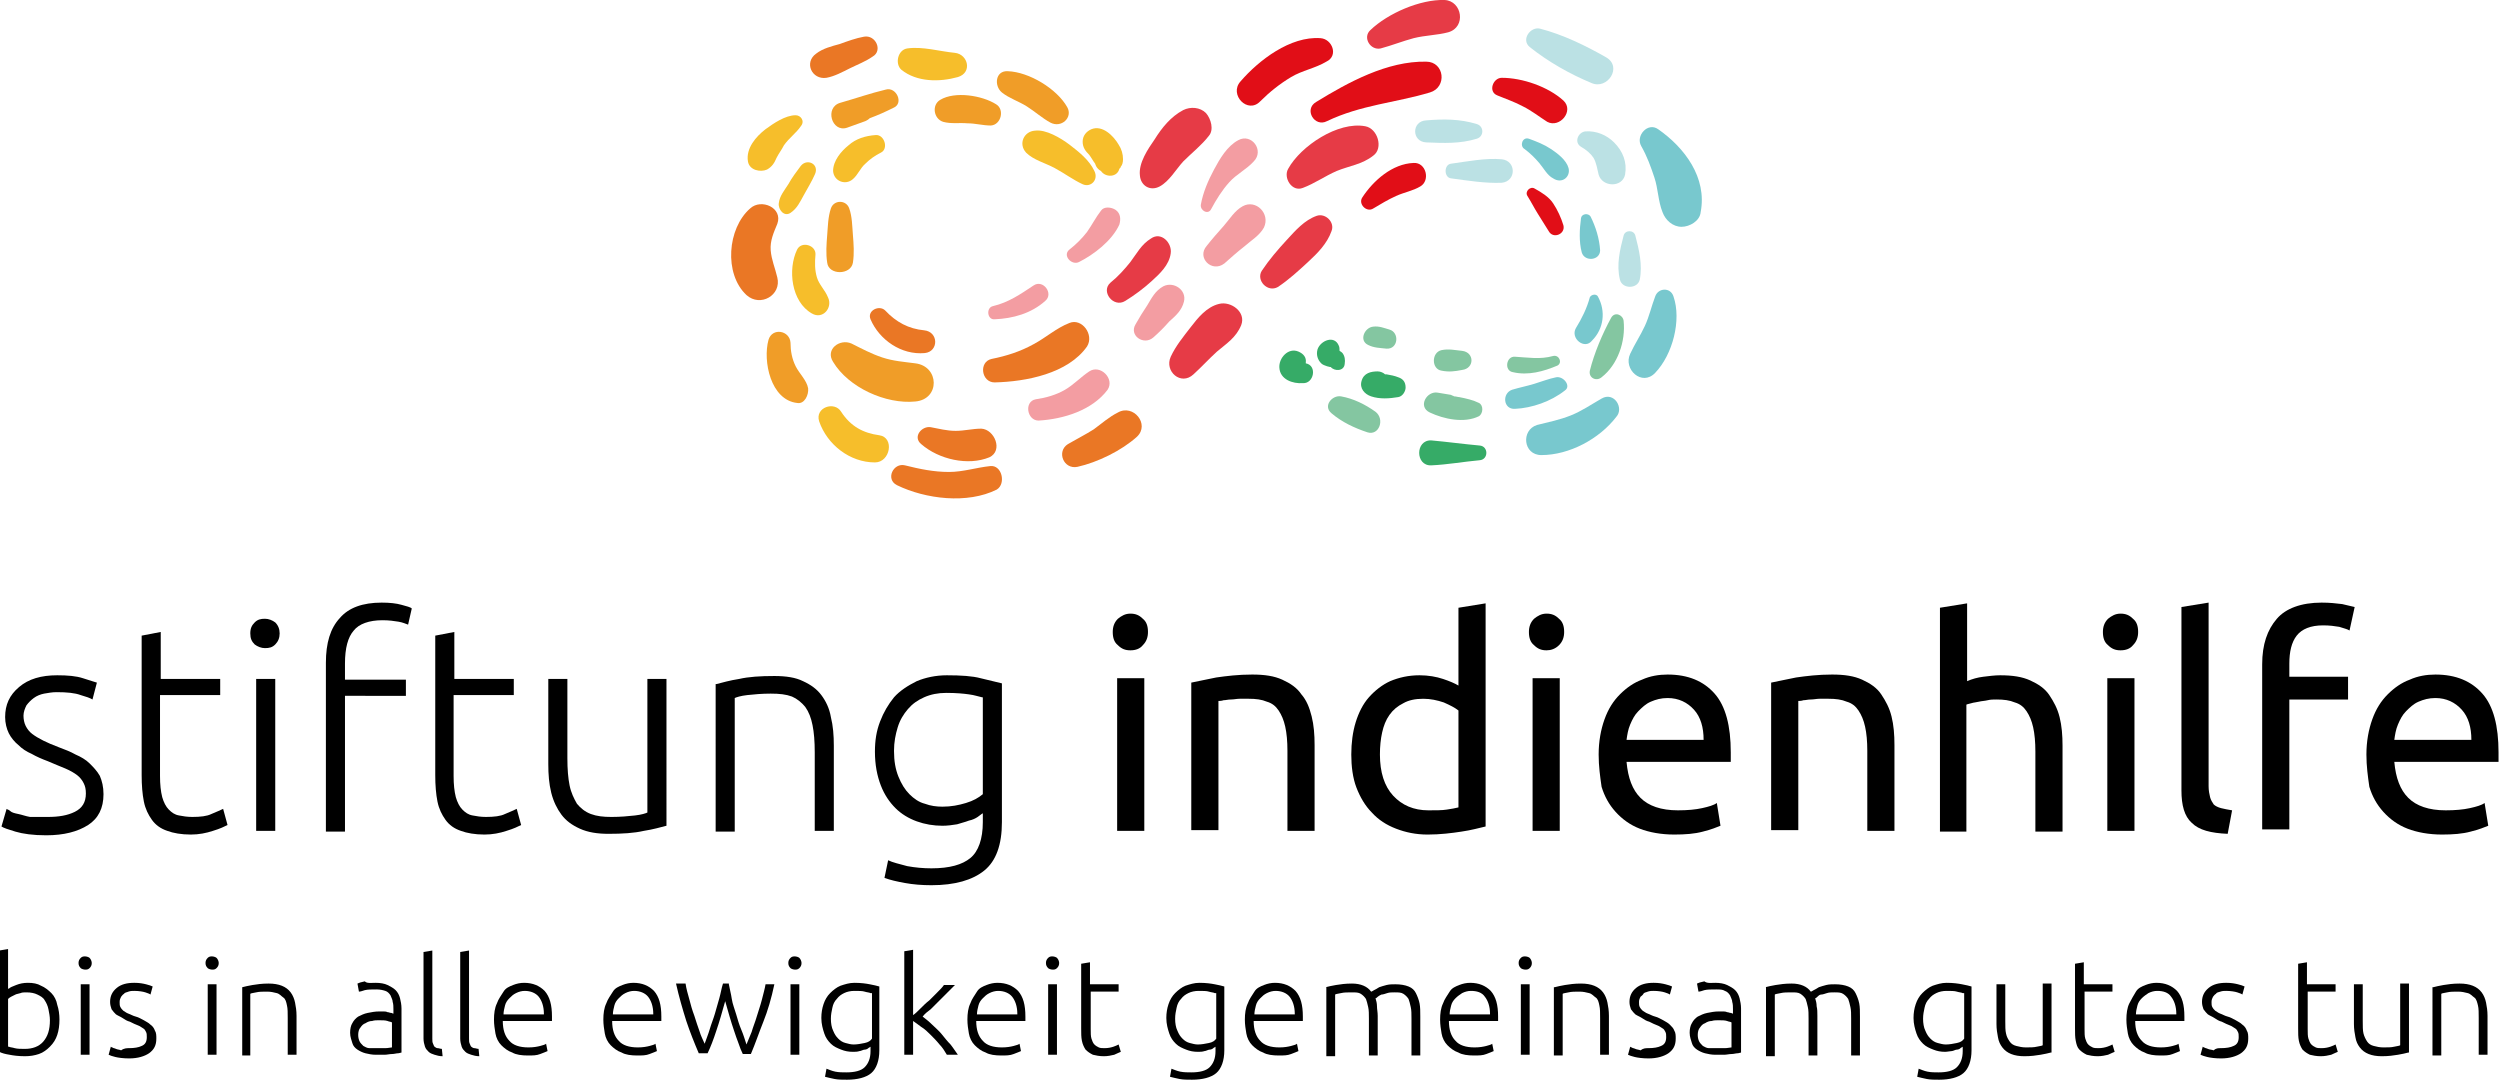 <?xml version="1.0" encoding="utf-8"?>
<!-- Generator: Adobe Illustrator 25.0.0, SVG Export Plug-In . SVG Version: 6.00 Build 0)  -->
<svg version="1.1" id="Ebene_1" xmlns="http://www.w3.org/2000/svg" xmlns:xlink="http://www.w3.org/1999/xlink" x="0px" y="0px"
	 viewBox="0 0 340.6 147.2" style="enable-background:new 0 0 340.6 147.2;" xml:space="preserve">
<style type="text/css">
	.st0{fill:#F6BE2B;}
	.st1{fill:#F09D28;}
	.st2{fill:#EA7725;}
	.st3{fill:#F39DA2;}
	.st4{fill:#E63B46;}
	.st5{fill:#E10E17;}
	.st6{fill:#BBE1E4;}
	.st7{fill:#78C8CE;}
	.st8{fill:#36AB67;}
	.st9{fill:#84C6A1;}
</style>
<g>
	<g>
		<g>
			<path d="M6.5,111.3c1.5,0,2.7-0.2,3.7-0.7c1-0.5,1.5-1.3,1.5-2.5c0-0.6-0.1-1-0.3-1.4c-0.2-0.4-0.5-0.8-0.9-1.1
				c-0.4-0.3-0.9-0.6-1.6-0.9c-0.7-0.3-1.5-0.6-2.4-1c-0.8-0.3-1.5-0.6-2.2-1c-0.7-0.3-1.3-0.7-1.8-1.2c-0.5-0.4-1-1-1.3-1.6
				c-0.3-0.6-0.5-1.4-0.5-2.2c0-1.7,0.6-3,1.9-4.1s3-1.6,5.2-1.6c1.4,0,2.6,0.1,3.5,0.4s1.6,0.5,1.9,0.6l-0.6,2.3
				c-0.3-0.2-0.9-0.4-1.6-0.6c-0.8-0.3-1.9-0.4-3.3-0.4c-0.6,0-1.1,0.1-1.7,0.2c-0.5,0.1-1,0.3-1.4,0.6c-0.4,0.3-0.7,0.6-1,1
				c-0.2,0.4-0.4,0.9-0.4,1.4s0.1,1,0.3,1.4c0.2,0.4,0.5,0.8,0.9,1.1c0.4,0.3,0.9,0.6,1.5,0.9c0.6,0.3,1.3,0.6,2.1,0.9
				c0.8,0.3,1.6,0.6,2.3,1c0.7,0.3,1.4,0.7,1.9,1.2s1,1,1.4,1.7c0.3,0.7,0.5,1.5,0.5,2.5c0,1.9-0.7,3.3-2.1,4.2s-3.3,1.4-5.7,1.4
				c-1.8,0-3.2-0.2-4.2-0.5c-1-0.3-1.6-0.5-1.9-0.7l0.7-2.4c0.1,0.1,0.3,0.1,0.5,0.3s0.6,0.3,1.1,0.4c0.5,0.1,1,0.3,1.6,0.4
				C5,111.3,5.7,111.3,6.5,111.3z"/>
			<path d="M21.8,92.5h8.2v2.2h-8.2v11c0,1.2,0.1,2.1,0.3,2.9c0.2,0.7,0.5,1.3,0.9,1.7c0.4,0.4,0.8,0.7,1.4,0.8
				c0.5,0.1,1.1,0.2,1.8,0.2c1.1,0,2-0.1,2.6-0.4c0.7-0.3,1.2-0.5,1.6-0.7l0.6,2.2c-0.4,0.2-1,0.5-2,0.8c-0.9,0.3-1.9,0.5-3,0.5
				c-1.3,0-2.4-0.2-3.2-0.5c-0.9-0.3-1.6-0.8-2.1-1.5s-0.9-1.5-1.1-2.5c-0.2-1-0.3-2.2-0.3-3.6v-19l2.6-0.5V92.5z"/>
			<path d="M38.1,86.3c0,0.6-0.2,1.1-0.6,1.5c-0.4,0.4-0.8,0.5-1.4,0.5c-0.5,0-1-0.2-1.4-0.5c-0.4-0.4-0.6-0.8-0.6-1.5
				s0.2-1.1,0.6-1.5c0.4-0.4,0.8-0.5,1.4-0.5c0.5,0,1,0.2,1.4,0.5C37.9,85.2,38.1,85.7,38.1,86.3z M37.5,113.2h-2.6V92.5h2.6V113.2z
				"/>
			<path d="M52,82.1c1.1,0,2,0.1,2.7,0.3c0.7,0.2,1.2,0.3,1.4,0.5l-0.5,2.2c-0.3-0.1-0.7-0.3-1.3-0.4c-0.6-0.1-1.3-0.2-2.2-0.2
				c-1.8,0-3.2,0.5-3.9,1.4c-0.8,0.9-1.2,2.4-1.2,4.5v2.2h8.3v2.2H47v18.5h-2.6V90.3c0-2.7,0.6-4.7,1.9-6.1
				C47.5,82.8,49.4,82.1,52,82.1z"/>
			<path d="M61.8,92.5h8.2v2.2h-8.2v11c0,1.2,0.1,2.1,0.3,2.9c0.2,0.7,0.5,1.3,0.9,1.7c0.4,0.4,0.8,0.7,1.4,0.8
				c0.5,0.1,1.1,0.2,1.8,0.2c1.1,0,2-0.1,2.6-0.4c0.7-0.3,1.2-0.5,1.6-0.7l0.6,2.2c-0.4,0.2-1,0.5-2,0.8c-0.9,0.3-1.9,0.5-3,0.5
				c-1.3,0-2.4-0.2-3.2-0.5c-0.9-0.3-1.6-0.8-2.1-1.5s-0.9-1.5-1.1-2.5c-0.2-1-0.3-2.2-0.3-3.6v-19l2.6-0.5V92.5z"/>
			<path d="M90.8,112.5c-0.8,0.2-1.8,0.5-3.1,0.7c-1.3,0.3-2.9,0.4-4.8,0.4c-1.5,0-2.8-0.2-3.9-0.7s-1.9-1.1-2.5-1.9
				c-0.6-0.8-1.1-1.8-1.4-3c-0.3-1.2-0.4-2.5-0.4-3.9V92.5h2.6v10.8c0,1.5,0.1,2.7,0.3,3.7c0.2,1,0.6,1.8,1,2.5
				c0.5,0.6,1.1,1.1,1.9,1.4c0.8,0.3,1.7,0.4,2.8,0.4c1.2,0,2.3-0.1,3.2-0.2c0.9-0.1,1.5-0.3,1.7-0.4V92.5h2.6V112.5z"/>
			<path d="M97.6,93.2c0.8-0.2,1.8-0.5,3.1-0.7c1.3-0.3,2.9-0.4,4.8-0.4c1.6,0,2.9,0.2,3.9,0.7c1.1,0.5,1.9,1.1,2.5,1.9
				s1.1,1.8,1.3,3c0.3,1.2,0.4,2.5,0.4,3.9v11.6h-2.6v-10.7c0-1.5-0.1-2.7-0.3-3.7c-0.2-1-0.5-1.8-1-2.5c-0.5-0.6-1.1-1.1-1.8-1.4
				c-0.8-0.3-1.7-0.4-2.9-0.4c-1.2,0-2.3,0.1-3.2,0.2c-0.9,0.1-1.5,0.3-1.7,0.4v18.2h-2.6V93.2z"/>
			<path d="M133.9,110.8c-0.2,0.1-0.4,0.3-0.7,0.5c-0.3,0.2-0.7,0.4-1.2,0.5c-0.5,0.2-1,0.3-1.6,0.5c-0.6,0.1-1.3,0.2-2,0.2
				c-1.2,0-2.4-0.2-3.5-0.6c-1.1-0.4-2.1-1-2.9-1.8s-1.5-1.8-2-3.1c-0.5-1.3-0.8-2.8-0.8-4.6c0-1.5,0.2-2.8,0.7-4.1
				c0.5-1.3,1.1-2.3,1.9-3.3c0.8-0.9,1.9-1.6,3.1-2.2c1.2-0.5,2.6-0.8,4.1-0.8c1.9,0,3.5,0.1,4.6,0.4c1.2,0.3,2.1,0.5,2.9,0.7v18.9
				c0,3.1-0.8,5.3-2.4,6.6s-4,2-7.2,2c-1.3,0-2.5-0.1-3.6-0.3c-1.1-0.2-2-0.4-2.8-0.7l0.5-2.4c0.6,0.3,1.5,0.5,2.6,0.8
				c1.1,0.2,2.2,0.3,3.3,0.3c2.5,0,4.2-0.5,5.3-1.4c1.1-0.9,1.7-2.6,1.7-4.9V110.8z M133.8,95c-0.5-0.1-1-0.3-1.8-0.4
				c-0.7-0.1-1.7-0.2-3.1-0.2c-1.1,0-2.1,0.2-3,0.6c-0.9,0.4-1.6,0.9-2.2,1.6c-0.6,0.7-1.1,1.5-1.4,2.5c-0.3,1-0.5,2-0.5,3.2
				c0,1.4,0.2,2.5,0.6,3.5c0.4,1,0.9,1.8,1.5,2.4s1.3,1.1,2.1,1.3c0.8,0.3,1.6,0.4,2.4,0.4c1.2,0,2.2-0.2,3.2-0.5
				c1-0.3,1.7-0.7,2.3-1.2V95z"/>
			<path d="M154,88.6c-0.7,0-1.2-0.2-1.7-0.7c-0.5-0.4-0.7-1-0.7-1.8c0-0.7,0.2-1.3,0.7-1.8c0.5-0.4,1-0.7,1.7-0.7
				c0.7,0,1.2,0.2,1.7,0.7c0.5,0.4,0.7,1,0.7,1.8c0,0.7-0.2,1.3-0.7,1.8C155.3,88.4,154.7,88.6,154,88.6z M155.9,113.2h-3.7V92.4
				h3.7V113.2z"/>
			<path d="M162.3,93c0.9-0.2,2-0.4,3.4-0.7c1.4-0.2,3-0.4,4.9-0.4c1.7,0,3,0.2,4.1,0.7c1.1,0.5,2,1.1,2.6,2c0.7,0.8,1.1,1.8,1.4,3
				c0.3,1.2,0.4,2.5,0.4,3.9v11.7h-3.7v-10.9c0-1.3-0.1-2.4-0.3-3.3c-0.2-0.9-0.5-1.6-0.9-2.2c-0.4-0.6-0.9-1-1.6-1.2
				c-0.7-0.3-1.5-0.4-2.5-0.4c-0.4,0-0.8,0-1.2,0c-0.4,0-0.8,0.1-1.2,0.1c-0.4,0-0.7,0.1-1,0.1c-0.3,0.1-0.5,0.1-0.7,0.1v17.6h-3.7
				V93z"/>
			<path d="M198.7,82.8l3.7-0.6v30.4c-0.9,0.2-1.9,0.5-3.3,0.7c-1.3,0.2-2.9,0.4-4.6,0.4c-1.6,0-3-0.3-4.3-0.8
				c-1.3-0.5-2.4-1.2-3.3-2.2c-0.9-0.9-1.6-2.1-2.1-3.4c-0.5-1.3-0.7-2.9-0.7-4.5c0-1.6,0.2-3.1,0.6-4.4c0.4-1.3,1-2.5,1.8-3.4
				s1.8-1.7,2.9-2.2c1.2-0.5,2.5-0.8,4-0.8c1.2,0,2.3,0.2,3.2,0.5c0.9,0.3,1.6,0.6,2.1,0.9V82.8z M198.7,96.8
				c-0.5-0.4-1.1-0.7-2-1.1c-0.9-0.3-1.8-0.5-2.8-0.5c-1.1,0-2,0.2-2.7,0.6c-0.8,0.4-1.4,0.9-1.9,1.6c-0.5,0.7-0.8,1.5-1,2.4
				c-0.2,0.9-0.3,1.9-0.3,3c0,2.4,0.6,4.3,1.8,5.6c1.2,1.3,2.8,2,4.8,2c1,0,1.9,0,2.5-0.1c0.7-0.1,1.2-0.2,1.6-0.3V96.8z"/>
			<path d="M210.7,88.6c-0.7,0-1.2-0.2-1.7-0.7c-0.5-0.4-0.7-1-0.7-1.8c0-0.7,0.2-1.3,0.7-1.8c0.5-0.4,1-0.7,1.7-0.7
				c0.7,0,1.2,0.2,1.7,0.7c0.5,0.4,0.7,1,0.7,1.8c0,0.7-0.2,1.3-0.7,1.8C211.9,88.4,211.3,88.6,210.7,88.6z M212.5,113.2h-3.7V92.4
				h3.7V113.2z"/>
			<path d="M217.8,102.8c0-1.8,0.3-3.4,0.8-4.8c0.5-1.4,1.2-2.5,2.1-3.4s1.9-1.6,3-2c1.1-0.5,2.3-0.7,3.5-0.7c2.8,0,4.9,0.9,6.4,2.6
				c1.5,1.7,2.2,4.4,2.2,8c0,0.2,0,0.4,0,0.6c0,0.3,0,0.5,0,0.7h-14.2c0.2,2.2,0.8,3.8,1.9,4.9c1.1,1.1,2.8,1.7,5.1,1.7
				c1.3,0,2.4-0.1,3.3-0.3s1.6-0.4,2-0.7l0.5,3.1c-0.5,0.2-1.2,0.5-2.4,0.8c-1.1,0.3-2.4,0.4-3.9,0.4c-1.8,0-3.4-0.3-4.7-0.8
				c-1.3-0.5-2.4-1.3-3.3-2.3s-1.5-2.1-1.9-3.4C218,105.8,217.8,104.4,217.8,102.8z M232.1,100.8c0-1.7-0.4-3.1-1.3-4.1
				s-2.1-1.6-3.6-1.6c-0.9,0-1.6,0.2-2.3,0.5c-0.7,0.3-1.2,0.8-1.7,1.3c-0.5,0.5-0.8,1.1-1.1,1.8c-0.3,0.7-0.4,1.4-0.5,2.1H232.1z"
				/>
			<path d="M241.3,93c0.9-0.2,2-0.4,3.4-0.7c1.4-0.2,3-0.4,4.9-0.4c1.7,0,3,0.2,4.1,0.7c1.1,0.5,2,1.1,2.6,2s1.1,1.8,1.4,3
				c0.3,1.2,0.4,2.5,0.4,3.9v11.7h-3.7v-10.9c0-1.3-0.1-2.4-0.3-3.3c-0.2-0.9-0.5-1.6-0.9-2.2c-0.4-0.6-0.9-1-1.6-1.2
				c-0.7-0.3-1.5-0.4-2.5-0.4c-0.4,0-0.8,0-1.2,0c-0.4,0-0.8,0.1-1.2,0.1c-0.4,0-0.7,0.1-1,0.1c-0.3,0.1-0.5,0.1-0.7,0.1v17.6h-3.7
				V93z"/>
			<path d="M264.3,113.2V82.8l3.7-0.6v10.6c0.7-0.3,1.4-0.5,2.2-0.6c0.8-0.1,1.6-0.2,2.3-0.2c1.7,0,3,0.2,4.1,0.7
				c1.1,0.5,2,1.1,2.6,2s1.1,1.8,1.4,3c0.3,1.2,0.4,2.5,0.4,3.9v11.7h-3.7v-10.9c0-1.3-0.1-2.4-0.3-3.3c-0.2-0.9-0.5-1.6-0.9-2.2
				c-0.4-0.6-0.9-1-1.6-1.2c-0.7-0.3-1.5-0.4-2.5-0.4c-0.4,0-0.8,0-1.2,0.1c-0.4,0.1-0.8,0.1-1.2,0.2c-0.4,0.1-0.7,0.1-1,0.2
				c-0.3,0.1-0.5,0.1-0.7,0.2v17.3H264.3z"/>
			<path d="M288.9,88.6c-0.7,0-1.2-0.2-1.7-0.7c-0.5-0.4-0.7-1-0.7-1.8c0-0.7,0.2-1.3,0.7-1.8c0.5-0.4,1-0.7,1.7-0.7
				c0.7,0,1.2,0.2,1.7,0.7c0.5,0.4,0.7,1,0.7,1.8c0,0.7-0.2,1.3-0.7,1.8C290.2,88.4,289.6,88.6,288.9,88.6z M290.8,113.2h-3.7V92.4
				h3.7V113.2z"/>
			<path d="M303.5,113.6c-2.3-0.1-3.9-0.5-4.9-1.5c-1-0.9-1.4-2.4-1.4-4.4v-25l3.7-0.6v25c0,0.6,0.1,1.1,0.2,1.5
				c0.1,0.4,0.3,0.7,0.5,1c0.2,0.2,0.6,0.4,1,0.5c0.4,0.1,0.9,0.2,1.5,0.3L303.5,113.6z"/>
			<path d="M316.3,82.1c1.1,0,2,0.1,2.8,0.2c0.8,0.2,1.3,0.3,1.7,0.4l-0.7,3.2c-0.3-0.2-0.8-0.3-1.4-0.5c-0.6-0.1-1.3-0.2-2.2-0.2
				c-1.7,0-2.9,0.5-3.6,1.4c-0.7,0.9-1,2.2-1,3.8v1.8h8v3.1h-8v17.7h-3.7V90.5c0-2.7,0.7-4.7,2-6.2
				C311.4,82.9,313.5,82.1,316.3,82.1z"/>
			<path d="M322.4,102.8c0-1.8,0.3-3.4,0.8-4.8c0.5-1.4,1.2-2.5,2.1-3.4s1.9-1.6,3-2c1.1-0.5,2.3-0.7,3.5-0.7c2.8,0,4.9,0.9,6.4,2.6
				c1.5,1.7,2.2,4.4,2.2,8c0,0.2,0,0.4,0,0.6c0,0.3,0,0.5,0,0.7h-14.2c0.2,2.2,0.8,3.8,1.9,4.9c1.1,1.1,2.8,1.7,5.1,1.7
				c1.3,0,2.4-0.1,3.3-0.3s1.6-0.4,2-0.7l0.5,3.1c-0.5,0.2-1.2,0.5-2.4,0.8c-1.1,0.3-2.4,0.4-3.9,0.4c-1.8,0-3.4-0.3-4.7-0.8
				c-1.3-0.5-2.4-1.3-3.3-2.3s-1.5-2.1-1.9-3.4C322.6,105.8,322.4,104.4,322.4,102.8z M336.7,100.8c0-1.7-0.4-3.1-1.3-4.1
				s-2.1-1.6-3.6-1.6c-0.9,0-1.6,0.2-2.3,0.5c-0.7,0.3-1.2,0.8-1.7,1.3c-0.5,0.5-0.8,1.1-1.1,1.8c-0.3,0.7-0.4,1.4-0.5,2.1H336.7z"
				/>
		</g>
		<g>
			<path d="M1.2,134.7c0.2-0.2,0.5-0.3,1-0.5s1-0.3,1.6-0.3c0.7,0,1.3,0.1,1.8,0.4c0.5,0.2,1,0.6,1.4,1c0.4,0.4,0.7,1,0.8,1.6
				c0.2,0.6,0.3,1.3,0.3,2c0,0.8-0.1,1.5-0.3,2.1c-0.2,0.6-0.5,1.1-1,1.6c-0.4,0.4-0.9,0.8-1.5,1c-0.6,0.2-1.2,0.3-1.9,0.3
				c-0.9,0-1.6-0.1-2.1-0.2c-0.6-0.1-1-0.2-1.4-0.4v-13.8l1.2-0.2V134.7z M1.2,142.6c0.2,0.1,0.5,0.1,0.8,0.2
				c0.4,0.1,0.8,0.1,1.4,0.1c1,0,1.9-0.3,2.5-1c0.6-0.7,0.9-1.6,0.9-2.9c0-0.5-0.1-1-0.2-1.5c-0.1-0.5-0.3-0.9-0.5-1.2
				c-0.2-0.4-0.6-0.6-1-0.8c-0.4-0.2-0.9-0.3-1.5-0.3c-0.3,0-0.6,0-0.8,0.1c-0.3,0.1-0.5,0.1-0.7,0.2c-0.2,0.1-0.4,0.2-0.6,0.3
				s-0.3,0.2-0.4,0.3V142.6z"/>
			<path d="M12.5,131.2c0,0.3-0.1,0.5-0.3,0.7c-0.2,0.2-0.4,0.2-0.6,0.2c-0.2,0-0.5-0.1-0.6-0.2c-0.2-0.2-0.3-0.4-0.3-0.7
				c0-0.3,0.1-0.5,0.3-0.7c0.2-0.2,0.4-0.2,0.6-0.2c0.2,0,0.5,0.1,0.6,0.2C12.4,130.7,12.5,131,12.5,131.2z M12.2,143.7H11v-9.6h1.2
				V143.7z"/>
			<path d="M17.6,142.8c0.7,0,1.3-0.1,1.7-0.3c0.5-0.2,0.7-0.6,0.7-1.2c0-0.3,0-0.5-0.1-0.7c-0.1-0.2-0.2-0.4-0.4-0.5
				c-0.2-0.1-0.4-0.3-0.7-0.4c-0.3-0.1-0.7-0.3-1.1-0.5c-0.4-0.1-0.7-0.3-1-0.5c-0.3-0.2-0.6-0.3-0.9-0.5c-0.2-0.2-0.4-0.4-0.6-0.7
				c-0.1-0.3-0.2-0.6-0.2-1c0-0.8,0.3-1.4,0.9-1.9c0.6-0.5,1.4-0.7,2.4-0.7c0.7,0,1.2,0.1,1.6,0.2c0.4,0.1,0.7,0.2,0.9,0.3l-0.3,1.1
				c-0.1-0.1-0.4-0.2-0.7-0.3s-0.9-0.2-1.5-0.2c-0.3,0-0.5,0-0.8,0.1c-0.2,0.1-0.5,0.1-0.6,0.3c-0.2,0.1-0.3,0.3-0.4,0.4
				c-0.1,0.2-0.2,0.4-0.2,0.7s0,0.5,0.1,0.7c0.1,0.2,0.2,0.3,0.4,0.5c0.2,0.1,0.4,0.3,0.7,0.4c0.3,0.1,0.6,0.3,1,0.4
				c0.4,0.1,0.7,0.3,1.1,0.5c0.3,0.2,0.6,0.3,0.9,0.6c0.3,0.2,0.5,0.5,0.6,0.8c0.2,0.3,0.2,0.7,0.2,1.1c0,0.9-0.3,1.5-1,2
				c-0.6,0.4-1.5,0.7-2.7,0.7c-0.8,0-1.5-0.1-1.9-0.2c-0.4-0.1-0.7-0.2-0.9-0.3l0.3-1.1c0,0,0.1,0.1,0.2,0.1
				c0.1,0.1,0.3,0.1,0.5,0.2c0.2,0.1,0.5,0.1,0.7,0.2C16.9,142.8,17.3,142.8,17.6,142.8z"/>
			<path d="M29.8,131.2c0,0.3-0.1,0.5-0.3,0.7c-0.2,0.2-0.4,0.2-0.6,0.2c-0.2,0-0.5-0.1-0.6-0.2c-0.2-0.2-0.3-0.4-0.3-0.7
				c0-0.3,0.1-0.5,0.3-0.7c0.2-0.2,0.4-0.2,0.6-0.2c0.2,0,0.5,0.1,0.6,0.2C29.7,130.7,29.8,131,29.8,131.2z M29.5,143.7h-1.2v-9.6
				h1.2V143.7z"/>
			<path d="M33,134.5c0.4-0.1,0.8-0.2,1.4-0.3c0.6-0.1,1.3-0.2,2.2-0.2c0.7,0,1.3,0.1,1.8,0.3c0.5,0.2,0.9,0.5,1.2,0.9
				c0.3,0.4,0.5,0.9,0.6,1.4c0.1,0.5,0.2,1.1,0.2,1.8v5.3h-1.2v-5c0-0.7,0-1.3-0.1-1.7c-0.1-0.5-0.2-0.9-0.5-1.1s-0.5-0.5-0.9-0.6
				c-0.4-0.1-0.8-0.2-1.3-0.2c-0.6,0-1.1,0-1.5,0.1s-0.7,0.1-0.8,0.2v8.4H33V134.5z"/>
			<path d="M51.2,133.9c0.6,0,1.2,0.1,1.6,0.3c0.4,0.2,0.8,0.4,1.1,0.7c0.3,0.3,0.5,0.7,0.6,1.1c0.1,0.4,0.2,0.9,0.2,1.4v6
				c-0.1,0-0.3,0.1-0.5,0.1s-0.5,0.1-0.8,0.1c-0.3,0-0.7,0.1-1,0.1c-0.4,0-0.8,0-1.2,0c-0.5,0-1-0.1-1.4-0.2
				c-0.4-0.1-0.8-0.3-1.1-0.5c-0.3-0.2-0.6-0.5-0.7-0.9s-0.3-0.8-0.3-1.4c0-0.5,0.1-1,0.3-1.3c0.2-0.4,0.5-0.7,0.8-0.9
				c0.4-0.2,0.8-0.4,1.3-0.5s1-0.2,1.6-0.2c0.2,0,0.4,0,0.5,0c0.2,0,0.4,0,0.6,0.1c0.2,0,0.3,0.1,0.5,0.1c0.1,0,0.2,0.1,0.3,0.1
				v-0.6c0-0.3,0-0.7-0.1-1c0-0.3-0.2-0.6-0.3-0.9c-0.2-0.3-0.4-0.5-0.7-0.6s-0.7-0.2-1.2-0.2c-0.7,0-1.2,0-1.6,0.1
				c-0.3,0.1-0.6,0.2-0.8,0.2l-0.2-1.1c0.2-0.1,0.5-0.2,1-0.3C50,134,50.5,133.9,51.2,133.9z M51.3,142.8c0.5,0,0.9,0,1.2,0
				c0.4,0,0.7-0.1,0.9-0.1v-3.4c-0.1-0.1-0.4-0.1-0.6-0.2c-0.3-0.1-0.7-0.1-1.2-0.1c-0.3,0-0.6,0-0.9,0.1c-0.3,0-0.6,0.1-0.9,0.3
				c-0.3,0.1-0.5,0.3-0.7,0.6c-0.2,0.2-0.3,0.6-0.3,1c0,0.4,0.1,0.7,0.2,0.9c0.1,0.2,0.3,0.4,0.5,0.6c0.2,0.1,0.5,0.3,0.8,0.3
				C50.5,142.8,50.9,142.8,51.3,142.8z"/>
			<path d="M60.3,143.9c-0.4,0-0.8-0.1-1.1-0.2c-0.3-0.1-0.6-0.2-0.8-0.4c-0.2-0.2-0.4-0.4-0.5-0.7c-0.1-0.3-0.2-0.7-0.2-1.1v-11.8
				l1.2-0.2v12c0,0.3,0,0.5,0.1,0.7c0.1,0.2,0.1,0.3,0.2,0.4c0.1,0.1,0.3,0.2,0.4,0.2c0.2,0,0.4,0.1,0.6,0.1L60.3,143.9z"/>
			<path d="M65.3,143.9c-0.4,0-0.8-0.1-1.1-0.2c-0.3-0.1-0.6-0.2-0.8-0.4c-0.2-0.2-0.4-0.4-0.5-0.7c-0.1-0.3-0.2-0.7-0.2-1.1v-11.8
				l1.2-0.2v12c0,0.3,0,0.5,0.1,0.7c0.1,0.2,0.1,0.3,0.2,0.4c0.1,0.1,0.3,0.2,0.4,0.2c0.2,0,0.4,0.1,0.6,0.1L65.3,143.9z"/>
			<path d="M67.3,138.9c0-0.8,0.1-1.6,0.4-2.2c0.2-0.6,0.6-1.1,0.9-1.6s0.8-0.7,1.3-0.9c0.5-0.2,1-0.3,1.5-0.3
				c1.2,0,2.1,0.4,2.8,1.1c0.7,0.8,1,1.9,1,3.5c0,0.1,0,0.2,0,0.3s0,0.2,0,0.3h-6.7c0,1.2,0.3,2.1,0.9,2.7c0.5,0.6,1.4,0.9,2.6,0.9
				c0.7,0,1.2-0.1,1.6-0.2c0.4-0.1,0.7-0.2,0.8-0.3l0.2,1c-0.2,0.1-0.5,0.2-1,0.4s-1,0.2-1.7,0.2c-0.8,0-1.6-0.1-2.1-0.4
				c-0.6-0.2-1.1-0.6-1.5-1c-0.4-0.4-0.7-1-0.8-1.6S67.3,139.6,67.3,138.9z M74.1,138.1c0-1-0.3-1.8-0.7-2.3s-1.1-0.8-1.9-0.8
				c-0.4,0-0.8,0.1-1.2,0.3s-0.6,0.4-0.9,0.7c-0.3,0.3-0.5,0.6-0.6,1c-0.1,0.4-0.2,0.8-0.2,1.2H74.1z"/>
			<path d="M82.2,138.9c0-0.8,0.1-1.6,0.4-2.2c0.2-0.6,0.6-1.1,0.9-1.6s0.8-0.7,1.3-0.9c0.5-0.2,1-0.3,1.5-0.3
				c1.2,0,2.1,0.4,2.8,1.1c0.7,0.8,1,1.9,1,3.5c0,0.1,0,0.2,0,0.3s0,0.2,0,0.3h-6.7c0,1.2,0.3,2.1,0.9,2.7c0.5,0.6,1.4,0.9,2.6,0.9
				c0.7,0,1.2-0.1,1.6-0.2c0.4-0.1,0.7-0.2,0.8-0.3l0.2,1c-0.2,0.1-0.5,0.2-1,0.4s-1,0.2-1.7,0.2c-0.8,0-1.6-0.1-2.1-0.4
				c-0.6-0.2-1.1-0.6-1.5-1c-0.4-0.4-0.7-1-0.8-1.6S82.2,139.6,82.2,138.9z M89,138.1c0-1-0.3-1.8-0.7-2.3s-1.1-0.8-1.9-0.8
				c-0.4,0-0.8,0.1-1.2,0.3s-0.6,0.4-0.9,0.7c-0.3,0.3-0.5,0.6-0.6,1c-0.1,0.4-0.2,0.8-0.2,1.2H89z"/>
			<path d="M99.3,134.1c0.1,0.6,0.3,1.3,0.4,2s0.4,1.4,0.6,2.1c0.2,0.7,0.4,1.4,0.7,2.1s0.5,1.4,0.7,2c0.2-0.5,0.4-1,0.7-1.7
				c0.2-0.7,0.5-1.4,0.7-2.1s0.5-1.5,0.7-2.3s0.4-1.5,0.5-2.1h1.2c-0.4,1.9-0.9,3.6-1.5,5.1s-1.1,3-1.7,4.4h-1.1
				c-0.2-0.4-0.4-0.9-0.6-1.5c-0.2-0.5-0.4-1.1-0.6-1.7c-0.2-0.6-0.4-1.2-0.6-1.9c-0.2-0.7-0.4-1.4-0.6-2.1
				c-0.2,0.7-0.4,1.4-0.6,2.1s-0.4,1.3-0.6,1.9c-0.2,0.6-0.4,1.2-0.6,1.7c-0.2,0.5-0.4,1-0.6,1.4h-1.2c-0.6-1.4-1.2-2.9-1.7-4.4
				c-0.5-1.6-1-3.3-1.4-5.1h1.3c0.1,0.7,0.3,1.4,0.5,2.1c0.2,0.8,0.4,1.5,0.7,2.3c0.2,0.7,0.5,1.5,0.7,2.1c0.2,0.7,0.5,1.2,0.7,1.7
				c0.2-0.6,0.5-1.3,0.7-2c0.2-0.7,0.5-1.4,0.7-2.1c0.2-0.7,0.4-1.4,0.6-2.1c0.2-0.7,0.3-1.4,0.5-2H99.3z"/>
			<path d="M109.2,131.2c0,0.3-0.1,0.5-0.3,0.7c-0.2,0.2-0.4,0.2-0.6,0.2c-0.2,0-0.5-0.1-0.6-0.2c-0.2-0.2-0.3-0.4-0.3-0.7
				c0-0.3,0.1-0.5,0.3-0.7c0.2-0.2,0.4-0.2,0.6-0.2c0.2,0,0.5,0.1,0.6,0.2C109.1,130.7,109.2,131,109.2,131.2z M108.9,143.7h-1.2
				v-9.6h1.2V143.7z"/>
			<path d="M118.6,142.6c-0.1,0.1-0.2,0.1-0.3,0.2c-0.1,0.1-0.3,0.2-0.5,0.2s-0.5,0.2-0.7,0.2c-0.3,0.1-0.6,0.1-0.9,0.1
				c-0.6,0-1.1-0.1-1.6-0.3s-1-0.4-1.4-0.8s-0.7-0.8-0.9-1.4c-0.2-0.6-0.4-1.3-0.4-2.1c0-0.7,0.1-1.3,0.3-1.9
				c0.2-0.6,0.5-1.1,0.9-1.5c0.4-0.4,0.9-0.8,1.4-1c0.6-0.2,1.2-0.4,1.9-0.4c0.9,0,1.6,0.1,2.1,0.2c0.5,0.1,1,0.2,1.3,0.3v8.7
				c0,1.4-0.4,2.5-1.1,3.1c-0.7,0.6-1.9,0.9-3.3,0.9c-0.6,0-1.2,0-1.7-0.1c-0.5-0.1-0.9-0.2-1.3-0.3l0.2-1.1
				c0.3,0.1,0.7,0.3,1.2,0.4c0.5,0.1,1,0.1,1.5,0.1c1.1,0,2-0.2,2.5-0.7s0.8-1.2,0.8-2.2V142.6z M118.6,135.3
				c-0.2-0.1-0.5-0.1-0.8-0.2c-0.3-0.1-0.8-0.1-1.4-0.1c-0.5,0-1,0.1-1.4,0.3c-0.4,0.2-0.7,0.4-1,0.8c-0.3,0.3-0.5,0.7-0.6,1.2
				s-0.2,0.9-0.2,1.5c0,0.6,0.1,1.2,0.3,1.6c0.2,0.5,0.4,0.8,0.7,1.1c0.3,0.3,0.6,0.5,1,0.6c0.4,0.1,0.7,0.2,1.1,0.2
				c0.5,0,1-0.1,1.5-0.2s0.8-0.3,1-0.6V135.3z"/>
			<path d="M125.7,138.5c0.4,0.3,0.9,0.7,1.3,1.1c0.4,0.4,0.9,0.8,1.3,1.3c0.4,0.5,0.8,1,1.2,1.4c0.4,0.5,0.7,1,1,1.4H129
				c-0.3-0.5-0.6-1-1-1.4c-0.4-0.5-0.8-0.9-1.2-1.3c-0.4-0.4-0.8-0.8-1.3-1.1c-0.4-0.3-0.8-0.6-1.1-0.8v4.6h-1.2v-14.1l1.2-0.2v8.9
				c0.3-0.2,0.6-0.5,1-0.9c0.4-0.4,0.8-0.8,1.2-1.1c0.4-0.4,0.8-0.8,1.1-1.1c0.4-0.4,0.7-0.7,0.9-1h1.5c-0.3,0.3-0.6,0.6-1,1
				c-0.4,0.4-0.7,0.7-1.1,1.1s-0.8,0.8-1.2,1.2C126.4,137.8,126,138.1,125.7,138.5z"/>
			<path d="M131.8,138.9c0-0.8,0.1-1.6,0.4-2.2c0.2-0.6,0.6-1.1,0.9-1.6s0.8-0.7,1.3-0.9c0.5-0.2,1-0.3,1.5-0.3
				c1.2,0,2.1,0.4,2.8,1.1c0.7,0.8,1,1.9,1,3.5c0,0.1,0,0.2,0,0.3s0,0.2,0,0.3h-6.7c0,1.2,0.3,2.1,0.9,2.7c0.5,0.6,1.4,0.9,2.6,0.9
				c0.7,0,1.2-0.1,1.6-0.2c0.4-0.1,0.7-0.2,0.8-0.3l0.2,1c-0.2,0.1-0.5,0.2-1,0.4s-1,0.2-1.7,0.2c-0.8,0-1.6-0.1-2.1-0.4
				c-0.6-0.2-1.1-0.6-1.5-1c-0.4-0.4-0.7-1-0.8-1.6S131.8,139.6,131.8,138.9z M138.6,138.1c0-1-0.3-1.8-0.7-2.3s-1.1-0.8-1.9-0.8
				c-0.4,0-0.8,0.1-1.2,0.3s-0.6,0.4-0.9,0.7c-0.3,0.3-0.5,0.6-0.6,1c-0.1,0.4-0.2,0.8-0.2,1.2H138.6z"/>
			<path d="M144.3,131.2c0,0.3-0.1,0.5-0.3,0.7c-0.2,0.2-0.4,0.2-0.6,0.2c-0.2,0-0.5-0.1-0.6-0.2c-0.2-0.2-0.3-0.4-0.3-0.7
				c0-0.3,0.1-0.5,0.3-0.7c0.2-0.2,0.4-0.2,0.6-0.2c0.2,0,0.5,0.1,0.6,0.2C144.2,130.7,144.3,131,144.3,131.2z M144,143.7h-1.2v-9.6
				h1.2V143.7z"/>
			<path d="M148.6,134.1h3.8v1h-3.8v5.1c0,0.5,0,1,0.1,1.3c0.1,0.3,0.2,0.6,0.4,0.8c0.2,0.2,0.4,0.3,0.6,0.4s0.5,0.1,0.8,0.1
				c0.5,0,0.9-0.1,1.2-0.2c0.3-0.1,0.5-0.2,0.7-0.3l0.3,1c-0.2,0.1-0.5,0.2-0.9,0.4c-0.4,0.1-0.9,0.2-1.4,0.2
				c-0.6,0-1.1-0.1-1.5-0.2c-0.4-0.2-0.7-0.4-1-0.7c-0.2-0.3-0.4-0.7-0.5-1.2c-0.1-0.5-0.1-1-0.1-1.7v-8.8l1.2-0.2V134.1z"/>
			<path d="M165.6,142.6c-0.1,0.1-0.2,0.1-0.3,0.2c-0.1,0.1-0.3,0.2-0.5,0.2s-0.5,0.2-0.7,0.2c-0.3,0.1-0.6,0.1-0.9,0.1
				c-0.6,0-1.1-0.1-1.6-0.3s-1-0.4-1.4-0.8s-0.7-0.8-0.9-1.4c-0.2-0.6-0.4-1.3-0.4-2.1c0-0.7,0.1-1.3,0.3-1.9
				c0.2-0.6,0.5-1.1,0.9-1.5c0.4-0.4,0.9-0.8,1.4-1c0.6-0.2,1.2-0.4,1.9-0.4c0.9,0,1.6,0.1,2.1,0.2c0.5,0.1,1,0.2,1.3,0.3v8.7
				c0,1.4-0.4,2.5-1.1,3.1c-0.7,0.6-1.9,0.9-3.3,0.9c-0.6,0-1.2,0-1.7-0.1c-0.5-0.1-0.9-0.2-1.3-0.3l0.2-1.1
				c0.3,0.1,0.7,0.3,1.2,0.4c0.5,0.1,1,0.1,1.5,0.1c1.1,0,2-0.2,2.5-0.7s0.8-1.2,0.8-2.2V142.6z M165.5,135.3
				c-0.2-0.1-0.5-0.1-0.8-0.2c-0.3-0.1-0.8-0.1-1.4-0.1c-0.5,0-1,0.1-1.4,0.3c-0.4,0.2-0.7,0.4-1,0.8c-0.3,0.3-0.5,0.7-0.6,1.2
				s-0.2,0.9-0.2,1.5c0,0.6,0.1,1.2,0.3,1.6c0.2,0.5,0.4,0.8,0.7,1.1c0.3,0.3,0.6,0.5,1,0.6c0.4,0.1,0.7,0.2,1.1,0.2
				c0.5,0,1-0.1,1.5-0.2s0.8-0.3,1-0.6V135.3z"/>
			<path d="M169.6,138.9c0-0.8,0.1-1.6,0.4-2.2c0.2-0.6,0.6-1.1,0.9-1.6s0.8-0.7,1.3-0.9c0.5-0.2,1-0.3,1.5-0.3
				c1.2,0,2.1,0.4,2.8,1.1c0.7,0.8,1,1.9,1,3.5c0,0.1,0,0.2,0,0.3s0,0.2,0,0.3h-6.7c0,1.2,0.3,2.1,0.9,2.7c0.5,0.6,1.4,0.9,2.6,0.9
				c0.7,0,1.2-0.1,1.6-0.2c0.4-0.1,0.7-0.2,0.8-0.3l0.2,1c-0.2,0.1-0.5,0.2-1,0.4s-1,0.2-1.7,0.2c-0.8,0-1.6-0.1-2.1-0.4
				c-0.6-0.2-1.1-0.6-1.5-1c-0.4-0.4-0.7-1-0.8-1.6S169.6,139.6,169.6,138.9z M176.4,138.1c0-1-0.3-1.8-0.7-2.3s-1.1-0.8-1.9-0.8
				c-0.4,0-0.8,0.1-1.2,0.3s-0.6,0.4-0.9,0.7c-0.3,0.3-0.5,0.6-0.6,1c-0.1,0.4-0.2,0.8-0.2,1.2H176.4z"/>
			<path d="M180.6,134.5c0.4-0.1,0.8-0.2,1.4-0.3c0.6-0.1,1.3-0.2,2.2-0.2c1.2,0,2.1,0.4,2.6,1.1c0.1,0,0.2-0.1,0.4-0.2
				s0.4-0.2,0.7-0.4c0.3-0.1,0.6-0.2,1-0.3c0.4-0.1,0.8-0.1,1.2-0.1c0.7,0,1.3,0.1,1.8,0.3s0.8,0.5,1,0.9c0.2,0.4,0.4,0.9,0.5,1.4
				c0.1,0.5,0.1,1.1,0.1,1.8v5.3h-1.2v-5c0-0.6,0-1.2-0.1-1.6c-0.1-0.5-0.2-0.8-0.3-1.1c-0.2-0.3-0.4-0.5-0.7-0.7
				c-0.3-0.2-0.7-0.2-1.2-0.2c-0.4,0-0.7,0-1,0.1c-0.3,0.1-0.6,0.2-0.8,0.2c-0.2,0.1-0.4,0.2-0.5,0.3c-0.1,0.1-0.2,0.2-0.3,0.2
				c0.1,0.3,0.2,0.7,0.2,1.1s0.1,0.8,0.1,1.3v5.4h-1.2v-5c0-0.6,0-1.2-0.1-1.6c-0.1-0.5-0.2-0.8-0.3-1.1c-0.2-0.3-0.4-0.5-0.7-0.7
				s-0.7-0.2-1.2-0.2c-0.6,0-1.1,0-1.5,0.1c-0.4,0.1-0.7,0.1-0.8,0.2v8.4h-1.2V134.5z"/>
			<path d="M196.2,138.9c0-0.8,0.1-1.6,0.4-2.2c0.2-0.6,0.6-1.1,0.9-1.6s0.8-0.7,1.3-0.9c0.5-0.2,1-0.3,1.5-0.3
				c1.2,0,2.1,0.4,2.8,1.1c0.7,0.8,1,1.9,1,3.5c0,0.1,0,0.2,0,0.3c0,0.1,0,0.2,0,0.3h-6.7c0,1.2,0.3,2.1,0.9,2.7
				c0.5,0.6,1.4,0.9,2.6,0.9c0.7,0,1.2-0.1,1.6-0.2c0.4-0.1,0.7-0.2,0.8-0.3l0.2,1c-0.2,0.1-0.5,0.2-1,0.4s-1,0.2-1.7,0.2
				c-0.8,0-1.6-0.1-2.1-0.4c-0.6-0.2-1.1-0.6-1.5-1c-0.4-0.4-0.7-1-0.8-1.6S196.2,139.6,196.2,138.9z M203,138.1
				c0-1-0.3-1.8-0.7-2.3c-0.4-0.6-1.1-0.8-1.9-0.8c-0.4,0-0.8,0.1-1.2,0.3c-0.3,0.2-0.6,0.4-0.9,0.7s-0.5,0.6-0.6,1
				c-0.1,0.4-0.2,0.8-0.2,1.2H203z"/>
			<path d="M208.7,131.2c0,0.3-0.1,0.5-0.3,0.7c-0.2,0.2-0.4,0.2-0.6,0.2c-0.2,0-0.5-0.1-0.6-0.2c-0.2-0.2-0.3-0.4-0.3-0.7
				c0-0.3,0.1-0.5,0.3-0.7c0.2-0.2,0.4-0.2,0.6-0.2c0.2,0,0.5,0.1,0.6,0.2C208.6,130.7,208.7,131,208.7,131.2z M208.4,143.7h-1.2
				v-9.6h1.2V143.7z"/>
			<path d="M211.8,134.5c0.4-0.1,0.8-0.2,1.4-0.3s1.3-0.2,2.2-0.2c0.7,0,1.3,0.1,1.8,0.3c0.5,0.2,0.9,0.5,1.2,0.9
				c0.3,0.4,0.5,0.9,0.6,1.4c0.1,0.5,0.2,1.1,0.2,1.8v5.3h-1.2v-5c0-0.7,0-1.3-0.1-1.7c-0.1-0.5-0.2-0.9-0.5-1.1s-0.5-0.5-0.9-0.6
				c-0.4-0.1-0.8-0.2-1.3-0.2c-0.6,0-1.1,0-1.5,0.1s-0.7,0.1-0.8,0.2v8.4h-1.2V134.5z"/>
			<path d="M224.6,142.8c0.7,0,1.3-0.1,1.7-0.3c0.5-0.2,0.7-0.6,0.7-1.2c0-0.3,0-0.5-0.1-0.7c-0.1-0.2-0.2-0.4-0.4-0.5
				c-0.2-0.1-0.4-0.3-0.7-0.4c-0.3-0.1-0.7-0.3-1.1-0.5c-0.4-0.1-0.7-0.3-1-0.5c-0.3-0.2-0.6-0.3-0.9-0.5c-0.2-0.2-0.4-0.4-0.6-0.7
				c-0.1-0.3-0.2-0.6-0.2-1c0-0.8,0.3-1.4,0.9-1.9c0.6-0.5,1.4-0.7,2.4-0.7c0.7,0,1.2,0.1,1.6,0.2s0.7,0.2,0.9,0.3l-0.3,1.1
				c-0.1-0.1-0.4-0.2-0.7-0.3s-0.9-0.2-1.5-0.2c-0.3,0-0.5,0-0.8,0.1c-0.2,0.1-0.5,0.1-0.6,0.3s-0.3,0.3-0.4,0.4
				c-0.1,0.2-0.2,0.4-0.2,0.7s0,0.5,0.1,0.7c0.1,0.2,0.2,0.3,0.4,0.5c0.2,0.1,0.4,0.3,0.7,0.4c0.3,0.1,0.6,0.3,1,0.4
				c0.4,0.1,0.7,0.3,1.1,0.5c0.3,0.2,0.6,0.3,0.9,0.6s0.5,0.5,0.6,0.8c0.2,0.3,0.2,0.7,0.2,1.1c0,0.9-0.3,1.5-1,2
				c-0.6,0.4-1.5,0.7-2.7,0.7c-0.8,0-1.5-0.1-1.9-0.2c-0.4-0.1-0.7-0.2-0.9-0.3l0.3-1.1c0,0,0.1,0.1,0.2,0.1
				c0.1,0.1,0.3,0.1,0.5,0.2c0.2,0.1,0.5,0.1,0.7,0.2C223.9,142.8,224.2,142.8,224.6,142.8z"/>
			<path d="M233.7,133.9c0.6,0,1.2,0.1,1.6,0.3c0.4,0.2,0.8,0.4,1.1,0.7s0.5,0.7,0.6,1.1s0.2,0.9,0.2,1.4v6c-0.1,0-0.3,0.1-0.5,0.1
				s-0.5,0.1-0.8,0.1c-0.3,0-0.7,0.1-1,0.1c-0.4,0-0.8,0-1.2,0c-0.5,0-1-0.1-1.4-0.2s-0.8-0.3-1.1-0.5c-0.3-0.2-0.6-0.5-0.7-0.9
				s-0.3-0.8-0.3-1.4c0-0.5,0.1-1,0.3-1.3c0.2-0.4,0.5-0.7,0.8-0.9c0.4-0.2,0.8-0.4,1.3-0.5s1-0.2,1.6-0.2c0.2,0,0.4,0,0.5,0
				c0.2,0,0.4,0,0.6,0.1c0.2,0,0.3,0.1,0.5,0.1c0.1,0,0.2,0.1,0.3,0.1v-0.6c0-0.3,0-0.7-0.1-1c0-0.3-0.2-0.6-0.3-0.9
				c-0.2-0.3-0.4-0.5-0.7-0.6c-0.3-0.2-0.7-0.2-1.2-0.2c-0.7,0-1.2,0-1.6,0.1c-0.3,0.1-0.6,0.2-0.8,0.2l-0.2-1.1
				c0.2-0.1,0.5-0.2,1-0.3C232.6,134,233.1,133.9,233.7,133.9z M233.8,142.8c0.5,0,0.9,0,1.2,0c0.4,0,0.7-0.1,0.9-0.1v-3.4
				c-0.1-0.1-0.4-0.1-0.6-0.2c-0.3-0.1-0.7-0.1-1.2-0.1c-0.3,0-0.6,0-0.9,0.1c-0.3,0-0.6,0.1-0.9,0.3c-0.3,0.1-0.5,0.3-0.7,0.6
				c-0.2,0.2-0.3,0.6-0.3,1c0,0.4,0.1,0.7,0.2,0.9c0.1,0.2,0.3,0.4,0.5,0.6c0.2,0.1,0.5,0.3,0.8,0.3
				C233.1,142.8,233.4,142.8,233.8,142.8z"/>
			<path d="M240.5,134.5c0.4-0.1,0.8-0.2,1.4-0.3s1.3-0.2,2.2-0.2c1.2,0,2.1,0.4,2.6,1.1c0.1,0,0.2-0.1,0.4-0.2s0.4-0.2,0.7-0.4
				c0.3-0.1,0.6-0.2,1-0.3c0.4-0.1,0.8-0.1,1.2-0.1c0.7,0,1.3,0.1,1.8,0.3s0.8,0.5,1,0.9c0.2,0.4,0.4,0.9,0.5,1.4
				c0.1,0.5,0.1,1.1,0.1,1.8v5.3h-1.2v-5c0-0.6,0-1.2-0.1-1.6c-0.1-0.5-0.2-0.8-0.3-1.1c-0.2-0.3-0.4-0.5-0.7-0.7
				c-0.3-0.2-0.7-0.2-1.2-0.2c-0.4,0-0.7,0-1,0.1c-0.3,0.1-0.6,0.2-0.8,0.2s-0.4,0.2-0.5,0.3s-0.2,0.2-0.3,0.2
				c0.1,0.3,0.2,0.7,0.2,1.1c0.1,0.4,0.1,0.8,0.1,1.3v5.4h-1.2v-5c0-0.6,0-1.2-0.1-1.6c-0.1-0.5-0.2-0.8-0.3-1.1
				c-0.2-0.3-0.4-0.5-0.7-0.7s-0.7-0.2-1.2-0.2c-0.6,0-1.1,0-1.5,0.1c-0.4,0.1-0.7,0.1-0.8,0.2v8.4h-1.2V134.5z"/>
			<path d="M267.4,142.6c-0.1,0.1-0.2,0.1-0.3,0.2c-0.1,0.1-0.3,0.2-0.5,0.2s-0.5,0.2-0.7,0.2s-0.6,0.1-0.9,0.1
				c-0.6,0-1.1-0.1-1.6-0.3c-0.5-0.2-1-0.4-1.4-0.8s-0.7-0.8-0.9-1.4s-0.4-1.3-0.4-2.1c0-0.7,0.1-1.3,0.3-1.9s0.5-1.1,0.9-1.5
				s0.9-0.8,1.4-1c0.6-0.2,1.2-0.4,1.9-0.4c0.9,0,1.6,0.1,2.1,0.2c0.5,0.1,1,0.2,1.3,0.3v8.7c0,1.4-0.4,2.5-1.1,3.1
				c-0.7,0.6-1.9,0.9-3.3,0.9c-0.6,0-1.2,0-1.7-0.1c-0.5-0.1-0.9-0.2-1.3-0.3l0.2-1.1c0.3,0.1,0.7,0.3,1.2,0.4
				c0.5,0.1,1,0.1,1.5,0.1c1.1,0,2-0.2,2.5-0.7s0.8-1.2,0.8-2.2V142.6z M267.4,135.3c-0.2-0.1-0.5-0.1-0.8-0.2
				c-0.3-0.1-0.8-0.1-1.4-0.1c-0.5,0-1,0.1-1.4,0.3s-0.7,0.4-1,0.8c-0.3,0.3-0.5,0.7-0.6,1.2c-0.1,0.5-0.2,0.9-0.2,1.5
				c0,0.6,0.1,1.2,0.3,1.6c0.2,0.5,0.4,0.8,0.7,1.1s0.6,0.5,1,0.6c0.4,0.1,0.7,0.2,1.1,0.2c0.5,0,1-0.1,1.5-0.2s0.8-0.3,1-0.6V135.3
				z"/>
			<path d="M279.4,143.4c-0.4,0.1-0.8,0.2-1.4,0.3c-0.6,0.1-1.3,0.2-2.2,0.2c-0.7,0-1.3-0.1-1.8-0.3c-0.5-0.2-0.9-0.5-1.2-0.9
				c-0.3-0.4-0.5-0.8-0.6-1.4c-0.1-0.5-0.2-1.1-0.2-1.8v-5.4h1.2v5c0,0.7,0,1.3,0.1,1.7c0.1,0.5,0.3,0.8,0.5,1.1
				c0.2,0.3,0.5,0.5,0.9,0.6c0.4,0.1,0.8,0.2,1.3,0.2c0.6,0,1.1,0,1.5-0.1s0.7-0.1,0.8-0.2v-8.4h1.2V143.4z"/>
			<path d="M284,134.1h3.8v1H284v5.1c0,0.5,0,1,0.1,1.3s0.2,0.6,0.4,0.8c0.2,0.2,0.4,0.3,0.6,0.4c0.2,0.1,0.5,0.1,0.8,0.1
				c0.5,0,0.9-0.1,1.2-0.2s0.5-0.2,0.7-0.3l0.3,1c-0.2,0.1-0.5,0.2-0.9,0.4c-0.4,0.1-0.9,0.2-1.4,0.2c-0.6,0-1.1-0.1-1.5-0.2
				c-0.4-0.2-0.7-0.4-1-0.7s-0.4-0.7-0.5-1.2s-0.1-1-0.1-1.7v-8.8l1.2-0.2V134.1z"/>
			<path d="M289.7,138.9c0-0.8,0.1-1.6,0.4-2.2s0.6-1.1,0.9-1.6s0.8-0.7,1.3-0.9c0.5-0.2,1-0.3,1.5-0.3c1.2,0,2.1,0.4,2.8,1.1
				c0.7,0.8,1,1.9,1,3.5c0,0.1,0,0.2,0,0.3c0,0.1,0,0.2,0,0.3h-6.7c0,1.2,0.3,2.1,0.9,2.7c0.5,0.6,1.4,0.9,2.6,0.9
				c0.7,0,1.2-0.1,1.6-0.2c0.4-0.1,0.7-0.2,0.8-0.3l0.2,1c-0.2,0.1-0.5,0.2-1,0.4s-1,0.2-1.7,0.2c-0.8,0-1.6-0.1-2.1-0.4
				c-0.6-0.2-1.1-0.6-1.5-1c-0.4-0.4-0.7-1-0.8-1.6S289.7,139.6,289.7,138.9z M296.5,138.1c0-1-0.3-1.8-0.7-2.3
				c-0.4-0.6-1.1-0.8-1.9-0.8c-0.4,0-0.8,0.1-1.2,0.3c-0.3,0.2-0.6,0.4-0.9,0.7c-0.3,0.3-0.5,0.6-0.6,1c-0.1,0.4-0.2,0.8-0.2,1.2
				H296.5z"/>
			<path d="M302.6,142.8c0.7,0,1.3-0.1,1.7-0.3c0.5-0.2,0.7-0.6,0.7-1.2c0-0.3,0-0.5-0.1-0.7c-0.1-0.2-0.2-0.4-0.4-0.5
				c-0.2-0.1-0.4-0.3-0.7-0.4c-0.3-0.1-0.7-0.3-1.1-0.5c-0.4-0.1-0.7-0.3-1-0.5c-0.3-0.2-0.6-0.3-0.9-0.5c-0.2-0.2-0.4-0.4-0.6-0.7
				c-0.1-0.3-0.2-0.6-0.2-1c0-0.8,0.3-1.4,0.9-1.9c0.6-0.5,1.4-0.7,2.4-0.7c0.7,0,1.2,0.1,1.6,0.2c0.4,0.1,0.7,0.2,0.9,0.3l-0.3,1.1
				c-0.1-0.1-0.4-0.2-0.7-0.3s-0.9-0.2-1.5-0.2c-0.3,0-0.5,0-0.8,0.1s-0.5,0.1-0.6,0.3c-0.2,0.1-0.3,0.3-0.4,0.4
				c-0.1,0.2-0.2,0.4-0.2,0.7s0,0.5,0.1,0.7c0.1,0.2,0.2,0.3,0.4,0.5c0.2,0.1,0.4,0.3,0.7,0.4c0.3,0.1,0.6,0.3,1,0.4
				c0.4,0.1,0.7,0.3,1.1,0.5c0.3,0.2,0.6,0.3,0.9,0.6c0.3,0.2,0.5,0.5,0.6,0.8c0.2,0.3,0.2,0.7,0.2,1.1c0,0.9-0.3,1.5-1,2
				c-0.6,0.4-1.5,0.7-2.7,0.7c-0.8,0-1.5-0.1-1.9-0.2c-0.4-0.1-0.7-0.2-0.9-0.3l0.3-1.1c0,0,0.1,0.1,0.2,0.1
				c0.1,0.1,0.3,0.1,0.5,0.2s0.5,0.1,0.8,0.2C301.9,142.8,302.2,142.8,302.6,142.8z"/>
			<path d="M314.4,134.1h3.8v1h-3.8v5.1c0,0.5,0,1,0.1,1.3c0.1,0.3,0.2,0.6,0.4,0.8c0.2,0.2,0.4,0.3,0.6,0.4
				c0.2,0.1,0.5,0.1,0.8,0.1c0.5,0,0.9-0.1,1.2-0.2c0.3-0.1,0.5-0.2,0.7-0.3l0.3,1c-0.2,0.1-0.5,0.2-0.9,0.4
				c-0.4,0.1-0.9,0.2-1.4,0.2c-0.6,0-1.1-0.1-1.5-0.2c-0.4-0.2-0.7-0.4-1-0.7c-0.2-0.3-0.4-0.7-0.5-1.2c-0.1-0.5-0.1-1-0.1-1.7v-8.8
				l1.2-0.2V134.1z"/>
			<path d="M328.1,143.4c-0.4,0.1-0.8,0.2-1.4,0.3s-1.3,0.2-2.2,0.2c-0.7,0-1.3-0.1-1.8-0.3c-0.5-0.2-0.9-0.5-1.2-0.9
				c-0.3-0.4-0.5-0.8-0.6-1.4c-0.1-0.5-0.2-1.1-0.2-1.8v-5.4h1.2v5c0,0.7,0,1.3,0.1,1.7s0.3,0.8,0.5,1.1c0.2,0.3,0.5,0.5,0.9,0.6
				c0.4,0.1,0.8,0.2,1.3,0.2c0.6,0,1.1,0,1.5-0.1c0.4-0.1,0.7-0.1,0.8-0.2v-8.4h1.2V143.4z"/>
			<path d="M331.5,134.5c0.4-0.1,0.8-0.2,1.4-0.3c0.6-0.1,1.3-0.2,2.2-0.2c0.7,0,1.3,0.1,1.8,0.3c0.5,0.2,0.9,0.5,1.2,0.9
				c0.3,0.4,0.5,0.9,0.6,1.4s0.2,1.1,0.2,1.8v5.3h-1.2v-5c0-0.7,0-1.3-0.1-1.7s-0.2-0.9-0.5-1.1s-0.5-0.5-0.9-0.6
				c-0.4-0.1-0.8-0.2-1.3-0.2c-0.6,0-1.1,0-1.5,0.1s-0.7,0.1-0.8,0.2v8.4h-1.2V134.5z"/>
		</g>
	</g>
	<g>
		<path class="st0" d="M153,21.7c0-0.7-0.2-1.4-0.6-2c-0.7-1.2-2.2-2.7-3.7-2.1c-0.7,0.3-1.2,0.9-1.2,1.7c0,0.8,0.4,1.3,0.9,1.8
			c0.3,0.4,0.5,0.8,0.8,1.2c0.1,0.3,0.2,0.5,0.4,0.7c0.1,0.1,0.2,0.2,0.4,0.3c0.6,0.9,2.2,0.9,2.5-0.3c0.1-0.1,0.2-0.2,0.2-0.3
			C152.9,22.5,153,22.1,153,21.7z"/>
		<path class="st0" d="M149.1,23.3c-0.7-1.5-2.1-2.6-3.4-3.6c-1.2-0.9-3.2-2.1-4.7-1.9c-1.5,0.1-2.3,1.8-1.2,3c1,1,2.6,1.4,3.9,2.1
			c1.3,0.7,2.5,1.6,3.8,2.2C148.6,25.6,149.7,24.5,149.1,23.3z"/>
		<path class="st1" d="M145.4,14.6c-1.4-2.5-5.2-4.8-8.1-4.9c-1.7-0.1-1.9,2-0.8,2.9c1,0.8,2.3,1.2,3.4,1.9c1.1,0.7,2.1,1.6,3.2,2.2
			C144.6,17.5,146.2,16,145.4,14.6z"/>
		<path class="st1" d="M135.7,14.2c-1.9-1.2-5.6-1.8-7.6-0.6c-1.2,0.7-0.9,2.6,0.4,3c1.1,0.3,2.2,0.1,3.3,0.2c1.1,0,2.1,0.3,3.2,0.3
			C136.4,17,136.9,14.9,135.7,14.2z"/>
		<path class="st0" d="M130.1,7.2c-2.1-0.2-4.4-0.9-6.5-0.6c-1.3,0.2-1.7,2.1-0.8,2.9c2.1,1.7,5.2,1.7,7.7,1
			C132.5,9.9,131.9,7.4,130.1,7.2z"/>
		<path class="st2" d="M117.7,5c-1.1,0.2-2.2,0.6-3.3,1c-1.1,0.3-2.3,0.6-3.2,1.3c-1.7,1.2-0.6,3.6,1.4,3.3c1.1-0.2,2.2-0.8,3.2-1.3
			c1-0.5,2.1-0.9,3.1-1.6C120.3,6.9,119.3,4.7,117.7,5z"/>
		<path class="st0" d="M108.4,15.7c-1.4,0-3,1.1-4.1,1.9c-1.3,1-2.7,2.6-2.4,4.4c0.2,1.2,1.7,1.5,2.6,1.1c0.7-0.4,1-0.9,1.3-1.6
			c0.3-0.6,0.7-1.1,1-1.7c0.7-1,1.7-1.7,2.3-2.6C109.7,16.5,109.1,15.7,108.4,15.7z"/>
		<path class="st1" d="M120.7,12.2c-2.1,0.5-4.1,1.2-6.2,1.8c-2.2,0.6-1.2,4.1,0.9,3.4c0.8-0.3,1.7-0.6,2.5-0.9
			c0.2-0.1,0.4-0.2,0.6-0.4c1.1-0.4,2.2-0.9,3.2-1.4C123.2,14.1,122.1,11.8,120.7,12.2z"/>
		<path class="st0" d="M119.3,18.4c-1.4,0.1-2.7,0.5-3.7,1.4c-1,0.8-2.1,2.1-2.1,3.5c0.1,1.4,1.7,2,2.7,1.1c0.7-0.6,1-1.5,1.7-2.1
			c0.6-0.6,1.3-1.1,2.1-1.5C121.1,20.3,120.5,18.3,119.3,18.4z"/>
		<path class="st0" d="M109.1,22.6c-0.6,0.8-1.2,1.6-1.7,2.5c-0.5,0.8-1.2,1.6-1.3,2.6c-0.1,0.8,0.7,1.9,1.6,1.3
			c0.9-0.6,1.3-1.5,1.8-2.4c0.5-0.9,1.1-1.9,1.5-2.8C111.7,22.4,110,21.5,109.1,22.6z"/>
		<path class="st1" d="M116.2,32c-0.1-1.2-0.1-2.5-0.5-3.6c-0.4-1.2-2.1-1.2-2.5,0c-0.4,1.2-0.4,2.4-0.5,3.6c-0.1,1.3-0.2,2.5,0,3.8
			c0.2,1.7,3.2,1.7,3.5,0C116.4,34.5,116.3,33.3,116.2,32z"/>
		<path class="st0" d="M112.8,40.5c-0.4-1-1.2-1.7-1.5-2.7c-0.3-1-0.3-2-0.2-3.1c0.1-1.3-1.9-1.9-2.5-0.7c-1.3,2.7-0.8,7.1,2,8.7
			C112.1,43.6,113.5,41.9,112.8,40.5z"/>
		<path class="st2" d="M125.9,45c-2.1-0.2-3.8-1.1-5.3-2.7c-0.8-0.8-2.5,0-2,1.2c1.2,2.8,4.2,4.9,7.4,4.6
			C127.9,47.9,127.9,45.2,125.9,45z"/>
		<path class="st3" d="M140.8,38.9c-1.8,1.2-3.4,2.3-5.5,2.8c-1,0.2-0.8,1.9,0.2,1.8c2.5-0.1,5-0.8,6.9-2.5
			C143.6,40,142.1,38,140.8,38.9z"/>
		<path class="st3" d="M152,28.6c-0.6-0.4-1.6-0.5-2,0.1c-0.7,0.9-1.2,1.9-1.9,2.9c-0.7,0.9-1.5,1.7-2.4,2.4c-1,0.8,0.3,2.2,1.3,1.7
			c2-1,4.5-2.9,5.5-5.1C152.7,29.9,152.7,29.1,152,28.6z"/>
		<path class="st4" d="M164.3,15.4c-0.8-0.8-2.1-0.9-3.1-0.4c-1.7,0.9-2.9,2.4-3.9,4c-0.9,1.3-2.2,3.2-2,4.9
			c0.1,1.4,1.4,2.2,2.7,1.5c1.3-0.7,2.2-2.3,3.2-3.4c1.2-1.2,2.5-2.2,3.5-3.5C165.4,17.7,165,16.2,164.3,15.4z"/>
		<path class="st5" d="M179.9,5.2c-4.1-0.3-8.4,3-10.9,5.9c-1.6,1.8,1,4.5,2.7,2.7c1.3-1.3,2.7-2.4,4.2-3.3c1.5-0.9,3.3-1.2,4.8-2.1
			C182.4,7.6,181.5,5.3,179.9,5.2z"/>
		<path class="st4" d="M196.8,0c-3.3-0.1-7.7,1.8-10.1,4.1c-1.1,1,0,2.8,1.4,2.5c1.5-0.4,3-1,4.5-1.4c1.6-0.4,3.2-0.4,4.7-0.8
			C199.8,3.7,199.2,0.1,196.8,0z"/>
		<path class="st6" d="M218.8,7.8c-2.8-1.6-5.9-3.1-9-3.9c-1.3-0.3-2.6,1.5-1.4,2.5c2.5,2,5.5,3.7,8.4,4.9
			C219,12.3,221.1,9.1,218.8,7.8z"/>
		<path class="st7" d="M225.9,17.6c-1.4-1-3.1,0.9-2.3,2.3c0.8,1.4,1.3,2.8,1.8,4.3c0.5,1.5,0.5,3.2,1.1,4.7c0.4,1.1,1.4,2,2.6,2
			c1.1,0,2.5-0.8,2.6-2C232.6,24.2,229.5,20.1,225.9,17.6z"/>
		<path class="st7" d="M228,40.4c-0.4-1.3-2.1-1.2-2.5,0c-0.5,1.3-0.8,2.7-1.4,4c-0.6,1.3-1.4,2.5-2,3.8c-1,2.1,1.6,4.5,3.4,2.6
			C227.9,48.3,229.1,43.6,228,40.4z"/>
		<path class="st7" d="M218.2,54.3c-1.4,0.8-2.7,1.7-4.2,2.3c-1.5,0.6-3,0.9-4.6,1.3c-2.2,0.7-1.9,4.1,0.6,4.1
			c3.8,0,7.9-2.2,10.2-5.2C221.3,55.6,219.9,53.3,218.2,54.3z"/>
		<path class="st8" d="M201.6,60.7c-2.2-0.2-4.4-0.5-6.6-0.7c-2.2-0.1-2.2,3.5,0,3.4c2.2-0.1,4.4-0.5,6.6-0.7
			C202.8,62.6,202.8,60.8,201.6,60.7z"/>
		<path class="st9" d="M187.4,56.1c-1.4-1-3-1.8-4.7-2.1c-1.2-0.2-2.5,1.3-1.3,2.3c1.4,1.2,3.1,2,4.9,2.6
			C187.9,59.4,188.7,57.1,187.4,56.1z"/>
		<path class="st8" d="M177.9,49.5C177.8,49.5,177.8,49.5,177.9,49.5c0,0,0-0.1,0-0.1c0.1-0.7-0.3-1.2-1-1.5
			c-1.4-0.6-2.7,0.9-2.6,2.2c0.1,1.6,1.8,2.2,3.2,2.1C179,52.3,179.5,49.8,177.9,49.5z"/>
		<path class="st1" d="M124.7,49.5c-1.5-0.2-3-0.3-4.5-0.8c-1.5-0.5-2.8-1.2-4.2-1.9c-1.6-0.7-3.6,0.8-2.5,2.5
			c2.1,3.5,7.2,5.8,11.2,5.4C128.1,54.4,128,49.9,124.7,49.5z"/>
		<path class="st2" d="M145.7,44c-1.8,0.7-3.2,2-4.9,2.9c-1.8,1-3.7,1.6-5.7,2c-1.8,0.4-1.4,3.2,0.4,3.2c4.3-0.1,10-1.2,12.6-4.9
			C149.1,45.6,147.4,43.3,145.7,44z"/>
		<path class="st4" d="M156.8,32.5c-1.3,0.8-1.9,2-2.8,3.2c-0.8,1-1.7,2-2.7,2.8c-1.4,1.2,0.4,3.5,2,2.5c1.3-0.8,2.5-1.7,3.6-2.7
			c1.1-1,2.4-2.2,2.6-3.8C159.7,33.1,158.2,31.5,156.8,32.5z"/>
		<path class="st3" d="M168.7,19.1c-1.5,0.8-2.5,2.5-3.3,4c-0.8,1.5-1.5,3.1-1.8,4.8c-0.1,0.8,1,1.4,1.4,0.6
			c0.7-1.3,1.5-2.6,2.5-3.7c1-1.1,2.3-1.7,3.3-2.8C172.3,20.5,170.5,18.1,168.7,19.1z"/>
		<path class="st5" d="M194.3,8.4c-5.3-0.1-10.6,2.8-15,5.5c-1.7,1-0.2,3.5,1.5,2.6c4.6-2.2,9.3-2.5,14-3.9
			C197.2,11.9,196.8,8.4,194.3,8.4z"/>
		<path class="st5" d="M213,13.7c-2.1-1.9-5.6-3.1-8.4-3.1c-1.2,0-1.9,1.9-0.6,2.4c1.2,0.5,2.4,0.9,3.5,1.5c1.2,0.6,2.2,1.4,3.3,2.1
			C212.5,17.5,214.5,15.1,213,13.7z"/>
		<path class="st6" d="M219.9,19.4c-1-1-2.4-1.6-3.9-1.5c-1,0.1-1.6,1.5-0.6,2.1c0.7,0.4,1.3,0.9,1.7,1.5c0.4,0.7,0.5,1.5,0.7,2.3
			c0.5,1.7,3.2,1.8,3.6,0C221.7,22.1,221.1,20.6,219.9,19.4z"/>
		<path class="st6" d="M222.8,32.1c-0.2-0.8-1.4-0.8-1.6,0c-0.5,1.9-1,4-0.5,6c0.3,1.3,2.4,1.3,2.7,0
			C223.8,36.1,223.3,34,222.8,32.1z"/>
		<path class="st9" d="M221.2,43.7c-0.1-0.8-1.2-1.3-1.7-0.4c-1.2,2.2-2.3,4.8-2.9,7.2c-0.2,1,0.9,1.5,1.6,0.9
			C220.4,49.7,221.5,46.5,221.2,43.7z"/>
		<path class="st7" d="M212,51.4c-1,0.2-2,0.6-3,0.9c-1,0.3-2,0.5-3,0.8c-1.4,0.5-1.2,2.7,0.4,2.6c2.3-0.1,4.9-1,6.8-2.5
			C214.1,52.6,213,51.2,212,51.4z"/>
		<path class="st9" d="M201.5,54.9c-0.8-0.4-1.7-0.6-2.7-0.8c-0.2,0-0.4-0.1-0.7-0.1c-0.1-0.1-0.3-0.1-0.4-0.2
			c-0.6-0.1-1.2-0.2-1.8-0.3c-1.5-0.3-2.8,1.9-1.1,2.7c1.9,0.9,4.7,1.5,6.7,0.5C202.1,56.3,202.1,55.2,201.5,54.9z"/>
		<path class="st8" d="M190.5,51.4c-0.5-0.2-1-0.3-1.6-0.4c-0.1,0-0.1,0-0.2,0c-0.2-0.2-0.6-0.4-1-0.4c-0.9,0-1.9,0.2-2.2,1.3
			c-0.3,1,0.4,1.8,1.3,2.1c1.2,0.4,2.5,0.3,3.7,0.1c0.6-0.1,1-0.8,1-1.3C191.5,52,191.1,51.6,190.5,51.4z"/>
		<path class="st8" d="M182.9,48.1c-0.1-0.1-0.2-0.2-0.4-0.3c0-0.2,0-0.5-0.1-0.7c-0.6-1.5-2.5-0.7-2.9,0.5c-0.2,0.7,0,1.4,0.5,1.9
			c0.2,0.2,0.5,0.3,0.8,0.4c0.1,0,0.3,0.1,0.4,0.1c0,0,0,0,0.1,0c0.5,0.6,1.8,0.6,1.9-0.4C183.3,49,183.2,48.5,182.9,48.1z"/>
		<path class="st2" d="M105,34.1c-0.1-1.3,0.4-2.4,0.9-3.6c0.8-2.2-2.2-3.5-3.7-2.1c-3.1,2.7-3.6,8.9-0.5,11.8
			c1.9,1.7,4.8,0,4.2-2.4C105.6,36.5,105.1,35.4,105,34.1z"/>
		<path class="st1" d="M110.1,52.9c-0.2-1.1-1.2-2-1.7-3c-0.5-1-0.7-2.1-0.7-3.2c-0.1-1.7-2.5-2.1-3-0.4c-0.8,2.9,0.3,8.2,3.9,8.6
			C109.6,55.1,110.2,53.8,110.1,52.9z"/>
		<path class="st0" d="M119.8,59.3c-2.2-0.3-3.9-1.2-5.2-3.2c-0.9-1.5-3.6-0.6-3,1.3c1.1,3.2,4.2,5.6,7.6,5.6
			C121.3,63,121.9,59.6,119.8,59.3z"/>
		<path class="st2" d="M133.7,58.4c-1.2,0-2.3,0.3-3.5,0.3c-1.2,0-2.3-0.3-3.4-0.5c-1.2-0.2-2.5,1.3-1.3,2.3c2.4,2.1,6.4,3,9.3,1.8
			C136.7,61.4,135.5,58.5,133.7,58.4z"/>
		<path class="st3" d="M148.4,50.6c-1.2,0.8-2.1,1.8-3.3,2.5c-1.2,0.7-2.6,1.1-4,1.3c-1.6,0.3-1.2,2.9,0.4,2.9
			c3.4-0.2,7.3-1.4,9.4-4.2C151.9,51.6,149.9,49.6,148.4,50.6z"/>
		<path class="st3" d="M158.5,39c-1.1,0.6-1.6,1.6-2.2,2.6c-0.6,0.9-1.1,1.7-1.6,2.6c-0.9,1.5,1.1,2.9,2.4,1.8
			c0.8-0.7,1.5-1.4,2.2-2.2c0.9-0.8,1.7-1.5,2-2.7C161.7,39.5,159.9,38.3,158.5,39z"/>
		<path class="st3" d="M169.3,28.1c-1.1,0.6-1.8,1.8-2.6,2.7c-0.8,0.9-1.6,1.8-2.3,2.7c-1.4,1.6,0.7,3.7,2.4,2.4
			c0.9-0.8,1.8-1.6,2.7-2.3c0.9-0.8,2.1-1.5,2.7-2.6C173.1,29.1,171.1,27.1,169.3,28.1z"/>
		<path class="st4" d="M186,17.2c-3.7-0.7-8.8,2.7-10.5,5.8c-0.7,1.2,0.5,3.2,2,2.6c1.6-0.6,3-1.6,4.6-2.3c1.7-0.7,3.5-0.9,5-2.1
			C188.5,20.2,187.7,17.5,186,17.2z"/>
		<path class="st6" d="M201.2,16.9c-2.3-0.7-4.5-0.7-6.9-0.5c-2,0.1-2,2.9,0,3c2.4,0.1,4.6,0.2,6.9-0.5
			C202.2,18.6,202.2,17.2,201.2,16.9z"/>
		<path class="st7" d="M213.7,22.9c-0.3-1.1-1.5-2-2.4-2.6c-0.9-0.6-1.9-1-3-1.4c-0.9-0.3-1.3,1-0.6,1.4c0.8,0.6,1.4,1.2,2,1.9
			c0.6,0.7,1.1,1.7,1.9,2.1C212.8,25.1,214,24.1,213.7,22.9z"/>
		<path class="st7" d="M216.7,29.5c-0.3-0.5-1.2-0.4-1.3,0.2c-0.2,1.5-0.3,3.2,0.1,4.7c0.4,1.3,2.5,1.1,2.5-0.3
			C217.9,32.5,217.4,30.9,216.7,29.5z"/>
		<path class="st7" d="M217.7,40.4c-0.2-0.4-0.9-0.3-1.1,0.1c-0.4,1.5-1.1,2.9-1.9,4.2c-0.8,1.4,1.2,3,2.2,1.7
			C218.5,44.8,218.8,42.4,217.7,40.4z"/>
		<path class="st9" d="M211.6,48.5c-1.8,0.5-3.4,0.2-5.2,0.1c-1.2-0.1-1.5,1.9-0.3,2.1c2.1,0.5,4.2-0.1,6.1-0.9
			C212.9,49.4,212.4,48.3,211.6,48.5z"/>
		<path class="st9" d="M199.2,47.8c-1-0.1-1.8-0.3-2.8-0.1c-1.4,0.3-1.4,2.6,0,2.8c1,0.2,1.8,0.1,2.8-0.1
			C200.9,50.2,200.9,48,199.2,47.8z"/>
		<path class="st9" d="M189.3,44.9c-0.7-0.2-1.4-0.5-2.2-0.4c-1.2,0.1-2,1.9-0.7,2.5c0.8,0.4,1.6,0.4,2.5,0.5
			C190.5,47.6,190.7,45.3,189.3,44.9z"/>
		<path class="st2" d="M134.9,63.5c-1.9,0.2-3.7,0.8-5.6,0.8c-2.1,0-4-0.4-6-0.9c-1.6-0.4-2.7,1.9-1.1,2.7c3.9,1.9,9.6,2.6,13.6,0.6
			C137.1,65.9,136.5,63.3,134.9,63.5z"/>
		<path class="st2" d="M152.3,56.2c-1.2,0.6-2.2,1.5-3.3,2.3c-1.1,0.7-2.3,1.3-3.5,2c-1.6,1-0.6,3.5,1.3,3.1c2.7-0.6,6-2.2,8.1-4.1
			C156.7,57.8,154.4,55,152.3,56.2z"/>
		<path class="st4" d="M166.1,41.4c-1.7,0.4-2.9,1.9-3.9,3.2c-1,1.3-2,2.5-2.7,4c-0.9,2,1.4,4,3.1,2.4c1.1-1,2.1-2.1,3.2-3.1
			c1.3-1.1,2.6-1.9,3.3-3.6C169.8,42.5,167.7,41,166.1,41.4z"/>
		<path class="st4" d="M179.4,29.4c-1.7,0.6-2.9,2-4.1,3.3c-1.2,1.3-2.4,2.7-3.4,4.2c-0.8,1.3,0.8,3,2.2,2.2c1.5-1,2.8-2.2,4.1-3.4
			c1.3-1.2,2.6-2.5,3.2-4.2C181.9,30.3,180.6,29,179.4,29.4z"/>
		<path class="st5" d="M192.6,22.2c-2.9,0.1-5.5,2.4-7,4.7c-0.6,0.9,0.6,2.1,1.5,1.5c1-0.6,2-1.2,3.1-1.7c1.1-0.5,2.3-0.7,3.3-1.3
			C194.9,24.6,194.3,22.1,192.6,22.2z"/>
		<path class="st6" d="M204.6,21.7c-2.2-0.2-4.7,0.3-6.9,0.6c-1,0.1-1,1.9,0,2c2.2,0.3,4.7,0.7,6.9,0.6
			C206.6,24.7,206.6,21.9,204.6,21.7z"/>
		<path class="st5" d="M213,30.7c-0.3-1-0.8-2.1-1.4-3c-0.6-0.9-1.6-1.5-2.5-2c-0.6-0.4-1.4,0.4-1,1c0.5,0.8,0.9,1.6,1.4,2.4
			c0.5,0.8,1,1.6,1.5,2.4C211.6,32.6,213.3,31.9,213,30.7z"/>
	</g>
</g>
</svg>
